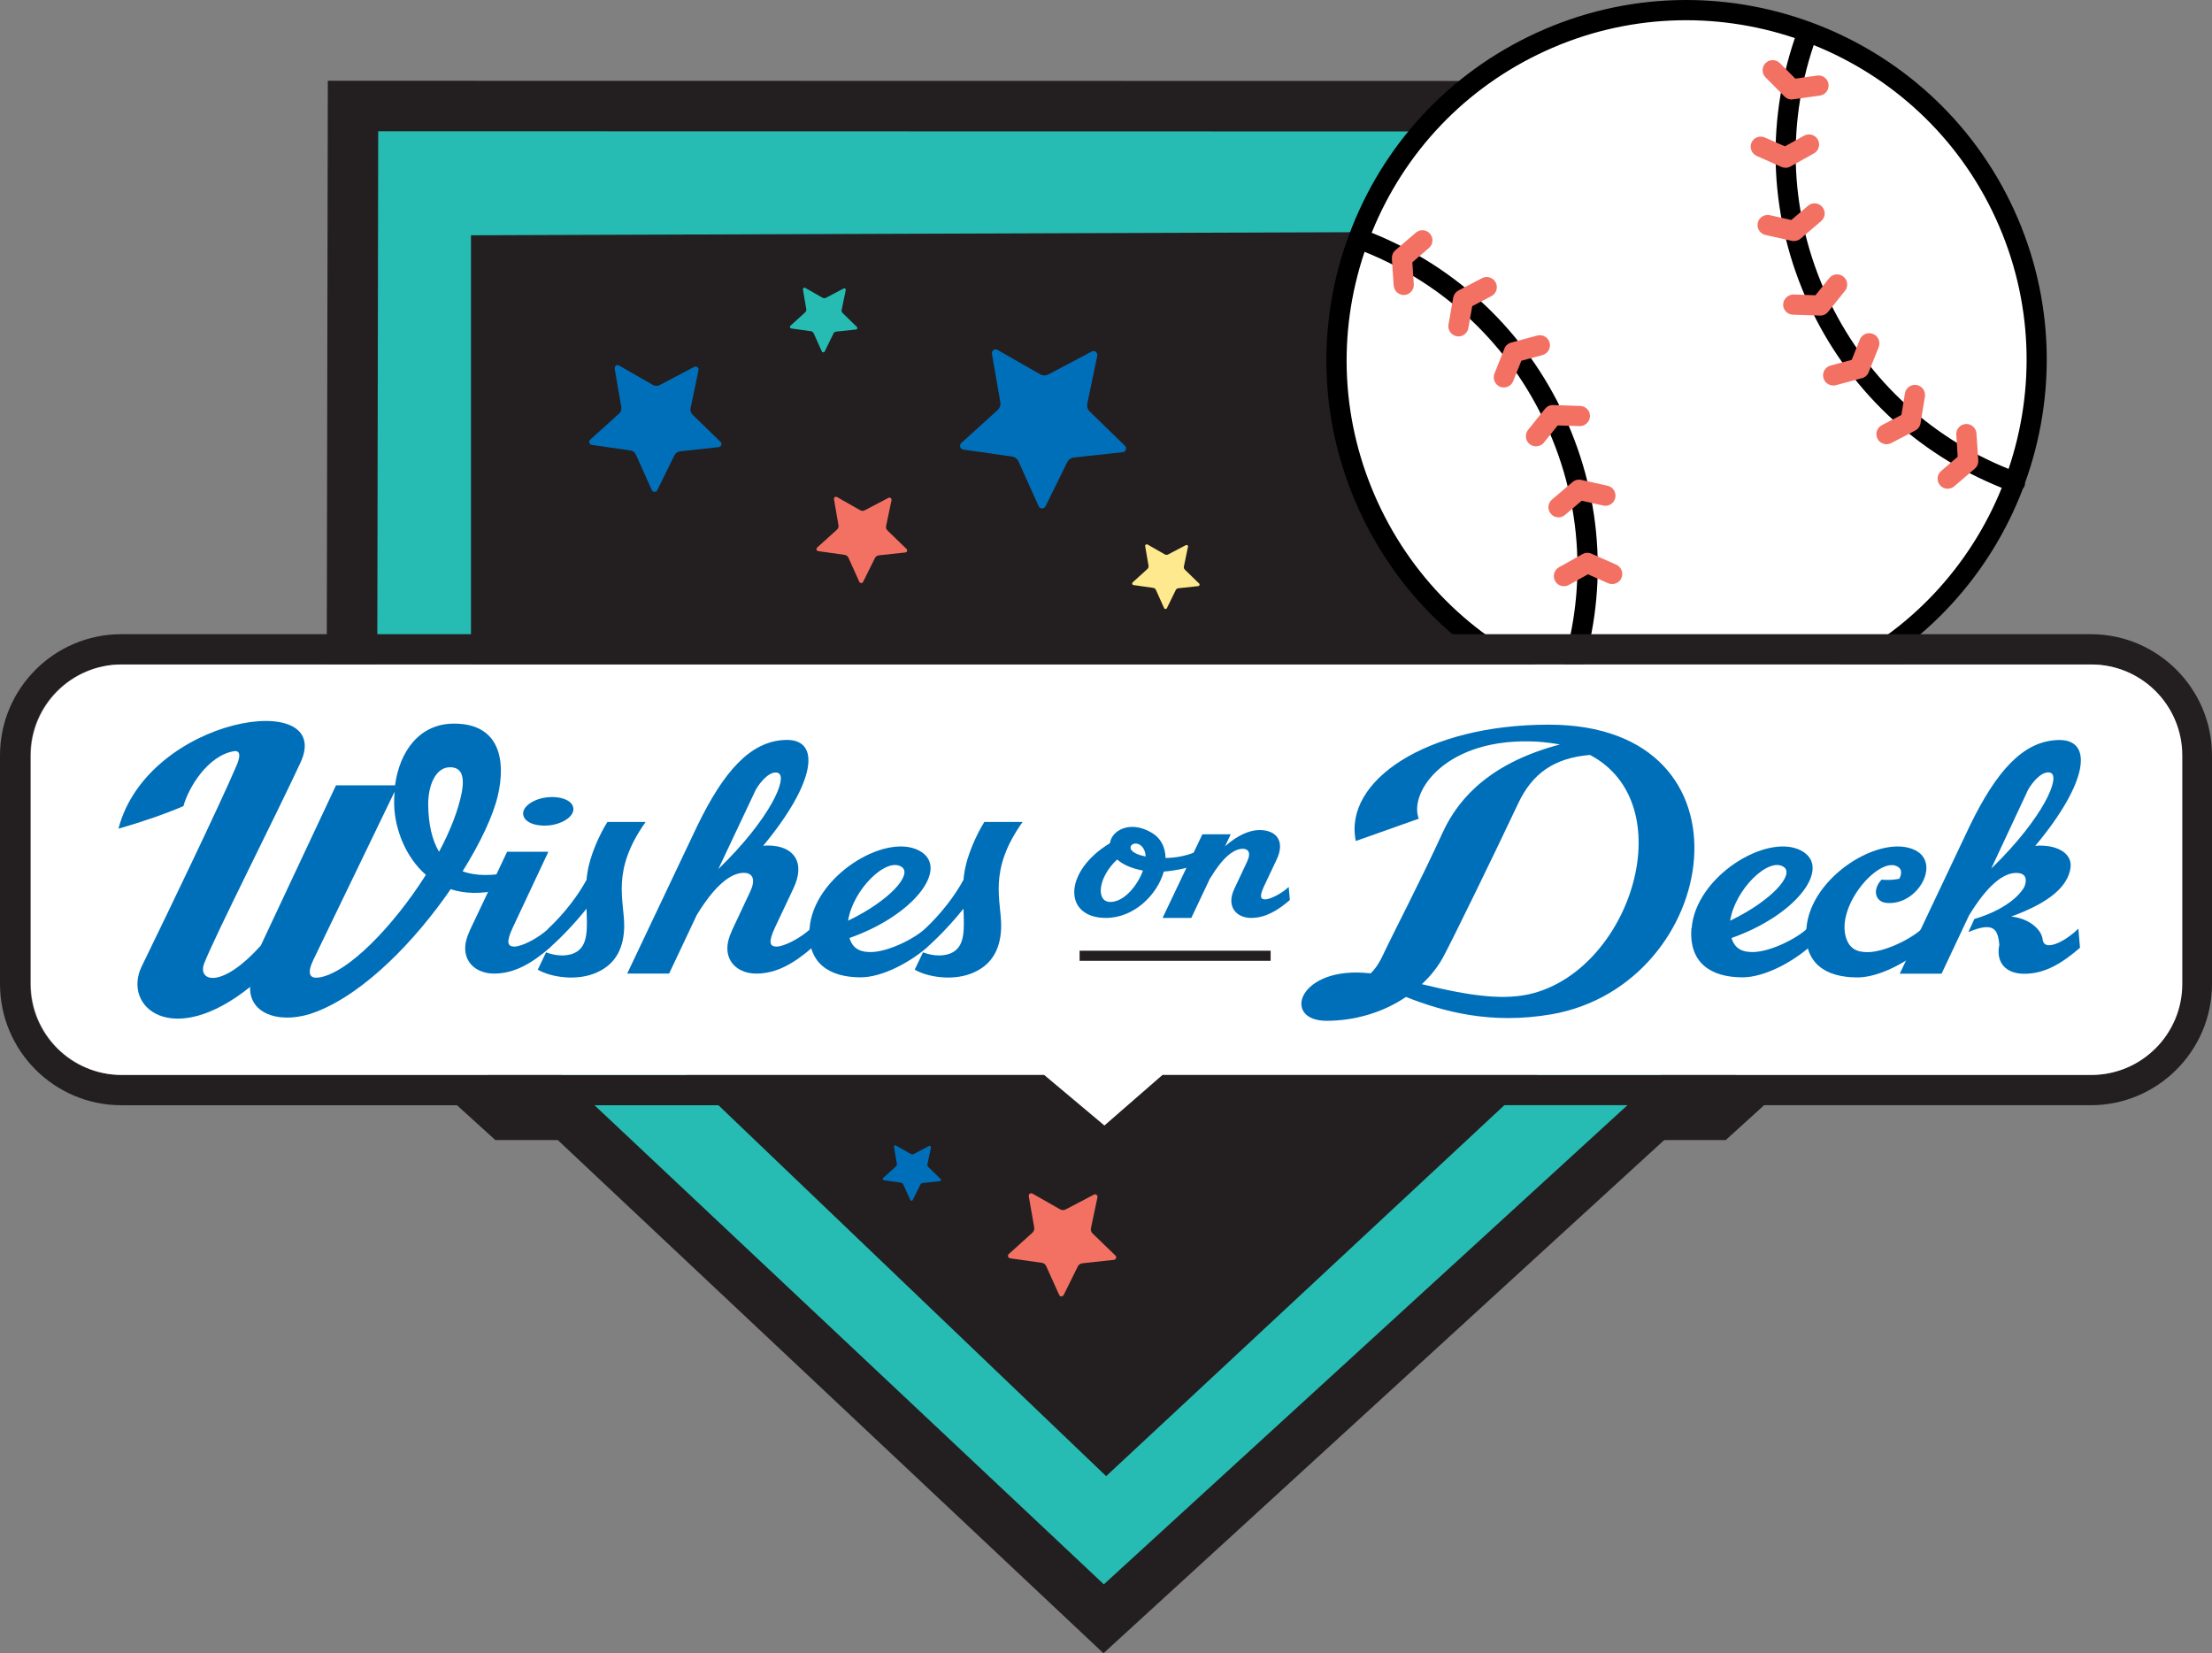 <?xml version="1.0" encoding="UTF-8"?><svg id="Layer_2" xmlns="http://www.w3.org/2000/svg" width="230.09" height="171.95" viewBox="0 0 230.09 171.95"><rect x="0" y="0" width="230.09" height="171.95" fill="#808080" stroke="none"/><defs><style>.cls-1{fill:#26bcb4;}.cls-1,.cls-2,.cls-3,.cls-4,.cls-5,.cls-6,.cls-7{stroke-width:0px;}.cls-2{fill:#f37163;}.cls-3{fill:#000;}.cls-4{fill:#231f20;}.cls-5{fill:#006fba;}.cls-6{fill:#ffe98f;}.cls-7{fill:#fff;}</style></defs><g id="Layer_1-2"><polygon class="cls-4" points="65.78 118.57 51.52 118.57 44.59 112.28 65.78 112.28 65.78 118.57"/><polygon class="cls-4" points="165.25 118.57 179.51 118.57 186.44 112.28 165.25 112.28 165.25 118.57"/><polygon class="cls-1" points="36.73 11.03 36.57 94.8 114.8 168.37 195.2 94.8 195.05 11.06 36.73 11.03"/><path class="cls-4" d="M39.2,93.66l75.62,71.12,77.75-71.14-.15-79.96-153.08-.03-.14,80ZM114.78,171.95L33.94,95.93l.16-87.53,163.57.03.16,87.52-83.05,76Z"/><polygon class="cls-4" points="51.63 27.09 51.62 89.21 115.09 149.92 180.27 89.21 180.23 26.64 51.63 27.09"/><path class="cls-4" d="M54.25,88.08l60.86,58.22,62.53-58.24-.04-58.79-123.35.44v58.37ZM115.06,153.53l-66.07-63.2V24.47s133.86-.47,133.86-.47l.04,66.35-67.83,63.18Z"/><path class="cls-7" d="M212.12,37.65c0,20.17-16.35,36.52-36.52,36.52s-36.52-16.35-36.52-36.52S155.42,1.13,175.59,1.13s36.52,16.35,36.52,36.52"/><path class="cls-5" d="M72.66,38.49l-.83,3.97c-.05.24.03.5.21.67l2.91,2.83c.19.18.08.51-.18.54l-4.03.44c-.25.03-.47.18-.58.4l-1.79,3.64c-.12.24-.46.23-.57-.01l-1.66-3.7c-.1-.23-.32-.39-.56-.42l-4.02-.58c-.26-.04-.36-.36-.17-.54l3.01-2.72c.19-.17.27-.42.23-.67l-.69-4c-.04-.26.23-.46.46-.32l3.52,2.02c.22.12.48.13.7.01l3.59-1.89c.23-.12.51.08.45.34"/><path class="cls-1" d="M87.97,30.19l-.42,2.03c-.03.12.01.25.1.34l1.48,1.44c.1.09.04.26-.09.27l-2.06.22c-.13.01-.24.09-.29.21l-.91,1.86c-.06.12-.23.12-.29,0l-.85-1.89c-.05-.12-.16-.2-.29-.22l-2.05-.29c-.13-.02-.18-.19-.08-.28l1.53-1.39c.1-.09.14-.21.12-.34l-.35-2.04c-.02-.13.12-.23.24-.17l1.8,1.03c.11.06.25.07.36,0l1.83-.96c.12-.06.26.04.23.17"/><path class="cls-2" d="M92.74,52l-.57,2.71c-.04.17.02.34.14.46l1.99,1.93c.13.13.05.35-.13.36l-2.76.3c-.17.02-.32.12-.4.28l-1.23,2.48c-.08.16-.31.16-.39,0l-1.14-2.52c-.07-.16-.22-.26-.39-.29l-2.75-.39c-.18-.03-.25-.25-.11-.37l2.06-1.86c.13-.11.19-.29.16-.45l-.47-2.72c-.03-.18.16-.31.32-.22l2.41,1.37c.15.08.33.09.48,0l2.46-1.29c.16-.08.35.06.31.23"/><path class="cls-5" d="M114.14,36.99l-1.04,4.98c-.06.31.03.63.26.84l3.65,3.55c.24.23.1.64-.23.67l-5.06.55c-.31.03-.58.22-.72.51l-2.25,4.57c-.15.3-.57.29-.71-.01l-2.09-4.64c-.13-.29-.39-.49-.71-.53l-5.04-.72c-.33-.05-.45-.46-.21-.68l3.77-3.42c.23-.21.34-.53.29-.84l-.87-5.02c-.06-.33.29-.57.58-.41l4.42,2.53c.27.16.61.16.88.02l4.5-2.38c.29-.15.64.1.57.43"/><path class="cls-6" d="M123.57,56.88l-.42,2.03c-.03.12.01.25.1.34l1.48,1.44c.1.09.04.26-.09.27l-2.06.22c-.13.01-.24.09-.29.21l-.91,1.86c-.06.12-.23.12-.29,0l-.85-1.89c-.05-.12-.16-.2-.29-.22l-2.05-.29c-.13-.02-.18-.19-.08-.28l1.53-1.39c.1-.09.14-.21.12-.34l-.35-2.04c-.02-.13.12-.23.24-.17l1.8,1.03c.11.06.25.07.36,0l1.83-.96c.12-.06.26.04.23.17"/><path class="cls-3" d="M190.23,69.6c-8.26,3.8-17.47,4.27-26.04,1.38,3.1-9.1,2.6-18.88-1.44-27.67-4.04-8.77-11.14-15.52-20.07-19.1,3.39-8.39,9.74-15.08,18-18.88,8.5-3.91,17.77-4.14,26.02-1.37-3.1,9.11-2.6,18.9,1.44,27.68,4.04,8.78,11.15,15.52,20.08,19.1-3.26,8.06-9.47,14.95-17.98,18.86M143.32,52.25c-3.8-8.27-4.27-17.48-1.38-26.06,8.4,3.39,15.09,9.74,18.89,18.01,3.81,8.28,4.28,17.49,1.38,26.06-8.4-3.39-15.09-9.74-18.89-18.01M207.58,22.69c3.92,8.53,4.14,17.82,1.35,26.08-8.41-3.39-15.1-9.74-18.9-18.01-3.8-8.27-4.27-17.48-1.37-26.07,8.09,3.26,15,9.47,18.92,18M209.49,21.81c-8.63-18.77-30.93-27.02-49.7-18.38-9.09,4.18-16.01,11.66-19.48,21.04-3.47,9.39-3.08,19.56,1.1,28.66,4.18,9.09,11.65,16.01,21.04,19.48,0,0,0,0,0,0,0,0,.01.01.02.01.01,0,.03,0,.04,0,4.21,1.55,8.59,2.33,12.95,2.33,5.33,0,10.65-1.15,15.64-3.45,9.25-4.26,15.94-11.83,19.32-20.67.08-.09.14-.19.18-.31.04-.1.04-.2.04-.3,3.24-8.94,3.12-19.12-1.16-28.43"/><path class="cls-2" d="M189.34,32.82h-.03l-2.81-.09c-.58-.02-1.04-.5-1.02-1.08.02-.58.56-1.03,1.08-1.02l2.28.08,1.43-1.78c.36-.45,1.02-.53,1.48-.16.45.36.53,1.03.16,1.48l-1.76,2.19c-.2.25-.5.39-.82.39"/><path class="cls-2" d="M159.77,46.42c-.23,0-.46-.07-.66-.23-.45-.36-.52-1.03-.16-1.48l1.76-2.19c.21-.26.52-.41.85-.39l2.81.09c.58.02,1.04.5,1.02,1.08-.02.58-.54,1.05-1.08,1.02l-2.28-.07-1.43,1.78c-.21.26-.51.39-.82.39"/><path class="cls-2" d="M162.12,53.81c-.3,0-.59-.12-.8-.37-.38-.44-.33-1.1.11-1.48l2.14-1.82c.25-.22.59-.3.91-.23l2.74.61c.57.13.92.69.8,1.26-.13.57-.68.93-1.26.8l-2.23-.5-1.74,1.48c-.2.17-.44.25-.68.25"/><path class="cls-2" d="M162.68,60.97c-.37,0-.73-.19-.92-.54-.28-.51-.1-1.15.4-1.43l2.45-1.37c.29-.16.64-.18.94-.04l2.57,1.14c.53.24.77.86.54,1.39-.23.53-.85.77-1.39.54l-2.09-.93-1.99,1.11c-.16.09-.34.13-.51.13"/><path class="cls-2" d="M146.02,30.68c-.55,0-1.01-.43-1.05-.98l-.19-2.8c-.02-.33.11-.65.36-.87l2.13-1.83c.44-.38,1.1-.33,1.48.11.38.44.33,1.1-.11,1.48l-1.73,1.49.15,2.28c.04.58-.4,1.08-.98,1.12-.02,0-.05,0-.07,0"/><path class="cls-2" d="M151.71,34.99c-.06,0-.12,0-.19-.02-.57-.1-.95-.65-.85-1.22l.49-2.79c.06-.32.26-.6.55-.75l2.45-1.28c.52-.27,1.15-.07,1.42.45.27.52.07,1.15-.45,1.42l-1.99,1.04-.4,2.28c-.09.51-.53.87-1.03.87"/><path class="cls-2" d="M156.43,40.3c-.13,0-.26-.02-.39-.07-.54-.22-.8-.83-.59-1.37l1.04-2.61c.12-.31.38-.54.7-.62l2.71-.73c.56-.15,1.14.18,1.29.74.15.56-.18,1.14-.74,1.29l-2.2.59-.85,2.12c-.16.41-.56.66-.98.66"/><path class="cls-2" d="M186.61,25.07c-.08,0-.15,0-.23-.02l-2.74-.61c-.57-.13-.92-.69-.8-1.26.13-.57.68-.92,1.26-.8l2.23.5,1.74-1.48c.44-.38,1.1-.33,1.48.12.38.44.33,1.1-.12,1.48l-2.13,1.82c-.19.16-.44.25-.68.25"/><path class="cls-2" d="M185.73,17.45c-.15,0-.29-.03-.43-.09l-2.57-1.14c-.53-.24-.77-.86-.54-1.39.23-.53.85-.77,1.39-.53l2.09.92,1.99-1.11c.51-.28,1.15-.1,1.43.41.28.51.1,1.15-.4,1.43l-2.45,1.37c-.16.09-.33.13-.51.13"/><path class="cls-2" d="M186.37,10.35c-.28,0-.55-.11-.74-.31l-1.98-1.99c-.41-.41-.41-1.08,0-1.49.41-.41,1.08-.41,1.49,0l1.61,1.62,2.26-.32c.59-.09,1.11.32,1.19.89.08.57-.32,1.11-.89,1.19l-2.78.39s-.1,0-.15,0"/><path class="cls-2" d="M202.6,50.84c-.3,0-.59-.12-.8-.37-.38-.44-.33-1.1.11-1.48l1.73-1.49-.15-2.28c-.04-.58.4-1.08.98-1.12.57-.05,1.08.4,1.12.98l.19,2.8c.02.33-.11.65-.37.87l-2.13,1.83c-.2.17-.44.25-.68.25"/><path class="cls-2" d="M196.23,46.2c-.38,0-.75-.21-.93-.56-.27-.52-.07-1.15.45-1.42l2.03-1.06.37-2.25c.09-.57.63-.96,1.21-.87.57.09.96.64.87,1.21l-.46,2.77c-.05.33-.26.61-.55.76l-2.49,1.3c-.16.08-.32.12-.48.12"/><path class="cls-2" d="M190.68,40.09c-.46,0-.89-.31-1.01-.78-.15-.56.18-1.14.74-1.29l2.2-.59.85-2.12c.22-.54.83-.8,1.37-.58.54.21.8.83.59,1.37l-1.04,2.61c-.12.31-.38.54-.7.62l-2.71.73c-.09.02-.18.04-.27.04"/><path class="cls-4" d="M217.48,65.96H12.61c-6.95,0-12.61,5.66-12.61,12.61v23.77c0,6.95,5.66,12.61,12.61,12.61h94.84l5.28,4.63,2.06,1.56,2.14-1.73,5.64-4.46h94.91c6.95,0,12.61-5.66,12.61-12.61v-23.77c0-6.95-5.66-12.61-12.61-12.61M217.48,69.11c5.22,0,9.46,4.24,9.46,9.46v23.77c0,5.22-4.23,9.46-9.46,9.46h-96.65l-5.93,5.26-6.39-5.26H12.61c-5.22,0-9.46-4.24-9.46-9.46v-23.77c0-5.22,4.24-9.46,9.46-9.46h204.87Z"/><path class="cls-7" d="M217.54,111.8h-96.62l-6.04,5.26-6.27-5.26H12.67c-5.22,0-9.46-4.23-9.46-9.46v-23.77c0-5.22,4.24-9.46,9.46-9.46h204.87c5.22,0,9.46,4.24,9.46,9.46v23.77c0,5.22-4.23,9.46-9.46,9.46"/><path class="cls-2" d="M114.16,124.51l-.68,3.23c-.04.2.02.41.17.55l2.38,2.3c.15.15.06.41-.15.44l-3.3.36c-.2.02-.38.15-.47.33l-1.47,2.97c-.1.19-.38.19-.46,0l-1.36-3.01c-.08-.19-.26-.32-.46-.34l-3.29-.47c-.21-.03-.3-.3-.14-.44l2.46-2.22c.15-.14.22-.34.19-.54l-.57-3.26c-.04-.21.19-.37.38-.27l2.88,1.64c.18.1.4.1.58.01l2.94-1.54c.19-.1.41.07.37.28"/><path class="cls-5" d="M96.84,119.34l-.37,1.74c-.02.11.01.22.09.3l1.28,1.24c.08.08.03.22-.08.23l-1.78.19c-.11.01-.21.08-.25.18l-.79,1.59c-.05.1-.2.1-.25,0l-.73-1.62c-.05-.1-.14-.17-.25-.19l-1.77-.25c-.12-.02-.16-.16-.07-.24l1.32-1.19c.08-.07.12-.18.1-.29l-.3-1.75c-.02-.11.1-.2.2-.14l1.55.88c.1.05.21.06.31,0l1.58-.83c.1-.05.22.04.2.15"/><rect class="cls-4" x="112.3" y="98.88" width="19.87" height="1.05"/><path class="cls-5" d="M45.67,88.59c1.17-2.19,2.02-4.36,2.37-6.21.34-1.93-.21-2.56-1.2-2.58-1.54-.03-2.33,1.93-2.3,3.96.03,1.98.41,3.62,1.13,4.83M33.08,101.68c3.02-.36,7.82-5.32,11.22-10.69-2.16-1.88-3.19-4.8-3.29-7.07-.03-.52,0-1.07.03-1.57l-8.44,17.47c-.69,1.43-.38,1.96.48,1.85M26.05,102.62c-8.13,6.55-13.34,2.11-11.32-2.09,2.95-6.05,8.1-16.77,9.81-20.76.51-1.12.48-1.75-.21-1.64-2.74.47-4.73,3.81-5.25,5.71-1.85.81-4.63,1.75-6.76,2.35,3.05-11.71,22.57-14.66,18.93-6.86-2.64,5.68-8.92,18.05-10.02,20.89-.69,1.85,1.78,2.71,5.9-1.88l7.82-16.66h6.14c.48-3.55,2.54-6.42,6.14-6.42,4.8,0,5.39,3.89,4.56,7.46-.48,2.09-1.82,4.93-3.67,7.9,1.34.5,3.09.52,5.32.03l-1.41,1.88c-2.02.49-3.7.42-5.15-.05-3.7,5.37-8.92,10.77-13.93,12.73-3.53,1.41-7.07.39-6.93-2.58"/><path class="cls-5" d="M56.55,82.98c1.44-.26,2.81.13,3.05.91.27.78-.69,1.62-2.09,1.9-1.44.26-2.81-.13-3.05-.91-.27-.78.69-1.62,2.09-1.9M48.84,96.83l3.91-8.24h4.29l-3.7,7.88c-.69,1.49-.58,1.98.17,1.98s2.43-.83,3.57-1.88l.14,1.98c-1.82,1.57-3.64,2.71-5.83,2.71s-3.84-1.7-2.54-4.43"/><path class="cls-5" d="M57.04,96.57c1.61-1.51,3.05-3.36,3.98-5.08,0-.21.03-.42.07-.63.24-1.83,1.3-4.12,2.09-5.37h3.98c-3.64,5.11-2.2,8.14-2.23,10.9-.04,1.98-.72,3.78-2.78,4.72-2.09.99-4.9.52-6.21-.26l.86-1.8c1.1.42,2.37.47,3.22-.08,1.17-.76,1.06-2.45.99-4.46-1.17,1.46-2.5,2.87-3.81,4.04-.65-.26-.55-1.04-.17-1.98"/><path class="cls-5" d="M74.77,90.34c5.35-5.19,7.27-9.57,6.14-9.96-.79-.26-1.82.91-2.3,1.77l-3.88,8.22.03-.03ZM76.11,96.83l1.92-4.09c.69-1.46.1-1.96-.65-1.96-1.37,0-3.02,1.3-4.9,4.38l-2.88,6.1h-4.36l7.31-15.41c2.74-5.63,5.49-8.74,9.09-8.89,3.84-.18,3.23,4.41-2.26,11.01.17-.03.34-.03.51-.03,2.64,0,3.95,1.72,2.64,4.46l-1.92,4.07c-.69,1.49-.58,1.98.17,1.98s2.43-.83,3.57-1.88l.14,1.98c-1.82,1.57-3.64,2.71-5.83,2.71s-3.84-1.7-2.54-4.43"/><path class="cls-5" d="M93.81,90.18c-1.58-1.12-5.11,2.37-5.59,5.58,4.36-2.11,6.69-4.8,5.59-5.58M84.21,96.57c.41-5.42,7.79-9.91,11.32-8.14,3.36,1.67-.27,6.7-7.17,9.13.38,1.23,1.27,1.46,2.2,1.46,1.82,0,4.6-1.41,5.69-2.45l.17,1.98c-1.82,1.57-4.67,3.1-6.89,3.1-3.29,0-5.59-1.49-5.32-5.09"/><path class="cls-5" d="M96.25,96.57c1.61-1.51,3.05-3.36,3.98-5.08,0-.21.03-.42.07-.63.24-1.83,1.3-4.12,2.09-5.37h3.98c-3.64,5.11-2.2,8.14-2.23,10.9-.04,1.98-.72,3.78-2.78,4.72-2.09.99-4.9.52-6.21-.26l.86-1.8c1.1.42,2.37.47,3.22-.08,1.17-.76,1.06-2.45.99-4.46-1.17,1.46-2.5,2.87-3.81,4.04-.65-.26-.55-1.04-.17-1.98"/><path class="cls-5" d="M119.17,89.08c-.02-.38-.12-.7-.31-.95-.87-1.11-2.5.41.31.95M118.89,90.55c-1.27-.25-2.14-.66-2.68-1.16-2,1.84-2.26,4.42-.71,4.42,1.41,0,2.8-1.66,3.39-3.26M115.45,87.7c.19-1.34,2.05-2.36,4.19-1.18,1.11.59,1.58,1.59,1.6,2.72,1.7-.03,3.01-.52,3.58-.88.49.18.21,1.04-.09,1.41-.66.39-2.24.77-3.67.88-.68,2.4-3.08,4.82-6.03,4.82-4.45,0-4.45-4.83.42-7.77"/><path class="cls-5" d="M125.08,86.77h2.94l-.59,1.24c1.29-1.13,2.54-1.68,3.58-1.68,1.79,0,2.68,1.18,1.79,3.06l-1.32,2.79c-.47,1.02-.4,1.36.12,1.36s1.67-.57,2.45-1.29l.12,1.36c-1.25,1.07-2.52,1.86-4.03,1.86s-2.64-1.16-1.74-3.04l1.32-2.81c.47-1,.07-1.34-.45-1.34-.94,0-2.1.91-3.37,3.04v-.04l-1.98,4.19h-2.99l4.14-8.7Z"/><path class="cls-5" d="M159.49,103.3c10.26-2.76,15.5-19.72,5.9-24.78-3.77.31-6,1.96-7.44,4.98-2.78,5.89-6.65,13.8-7.72,15.83-.58,1.15-1.41,2.17-2.33,3.03,5.28,1.3,8.71,1.7,11.6.94M142.57,101.24c.41-.39.79-.91,1.13-1.59,1.61-3.39,3.84-7.56,6.38-13.09,1.75-3.81,5.25-7.3,12.18-9.13-.72-.13-1.48-.23-2.3-.29-9.61-.55-13.45,5.29-12.38,8.01l-6.55,2.32c-1.3-6.21,7.27-12.1,20.07-12.1,22.26,0,17.94,27.02.31,30.12-6.31,1.09-11.25-.26-15.16-1.8-2.4,1.62-5.32,2.48-8.27,2.48-4.73,0-2.95-5.82,4.6-4.93"/><path class="cls-5" d="M185.56,90.18c-1.58-1.12-5.11,2.37-5.59,5.58,4.36-2.11,6.69-4.8,5.59-5.58M175.96,96.57c.41-5.42,7.79-9.91,11.32-8.14,3.36,1.67-.27,6.7-7.17,9.13.38,1.23,1.27,1.46,2.19,1.46,1.82,0,4.6-1.41,5.69-2.45l.17,1.98c-1.82,1.57-4.67,3.1-6.9,3.1-3.29,0-5.59-1.49-5.32-5.09"/><path class="cls-5" d="M187.9,96.57c.41-5.42,7.79-9.91,11.32-8.14,2.71,1.36.24,5.79-2.99,5.48-1.17-.1-1.51-1.38-.51-2.42,1.13.1,1.85-.1,1.85-.1.27-.52.24-.97-.1-1.2-1.78-1.3-6.28,3.63-5.52,7.07.34,1.49,1.3,1.77,2.3,1.77,1.82,0,4.6-1.41,5.69-2.45l.17,1.98c-1.82,1.57-4.7,3.1-6.9,3.1-3.33,0-5.62-1.49-5.32-5.09"/><path class="cls-5" d="M207.32,90.15c5.21-5.11,7.07-9.39,5.97-9.78-.82-.26-1.85.91-2.33,1.77l-3.84,8.21c.07-.08.14-.16.21-.21M207.97,98.32c-.14-1.77-.65-2.45-3.22-1.38l.62-1.36c2.5-.73,4.46-2.01,5.21-3.36.38-1.04-.07-1.43-.86-1.43-1.37,0-3.02,1.33-4.91,4.43l-2.85,6.05h-4.35l7.3-15.41c2.74-5.63,5.49-8.74,9.09-8.89,3.84-.18,3.23,4.41-2.3,11.01.17-.03.38-.03.55-.03,1.85,0,3.33.86,3.12,2.32-.27,1.85-2.02,3.55-6.17,5.06,1.72.16,3.19,1.25,3.29,2.48.07.31.27.5.65.5.75,0,1.96-.68,3.05-1.72l.17,1.98c-1.82,1.57-3.6,2.71-5.8,2.71-1.85,0-2.95-1.09-2.61-2.95"/></g></svg>
